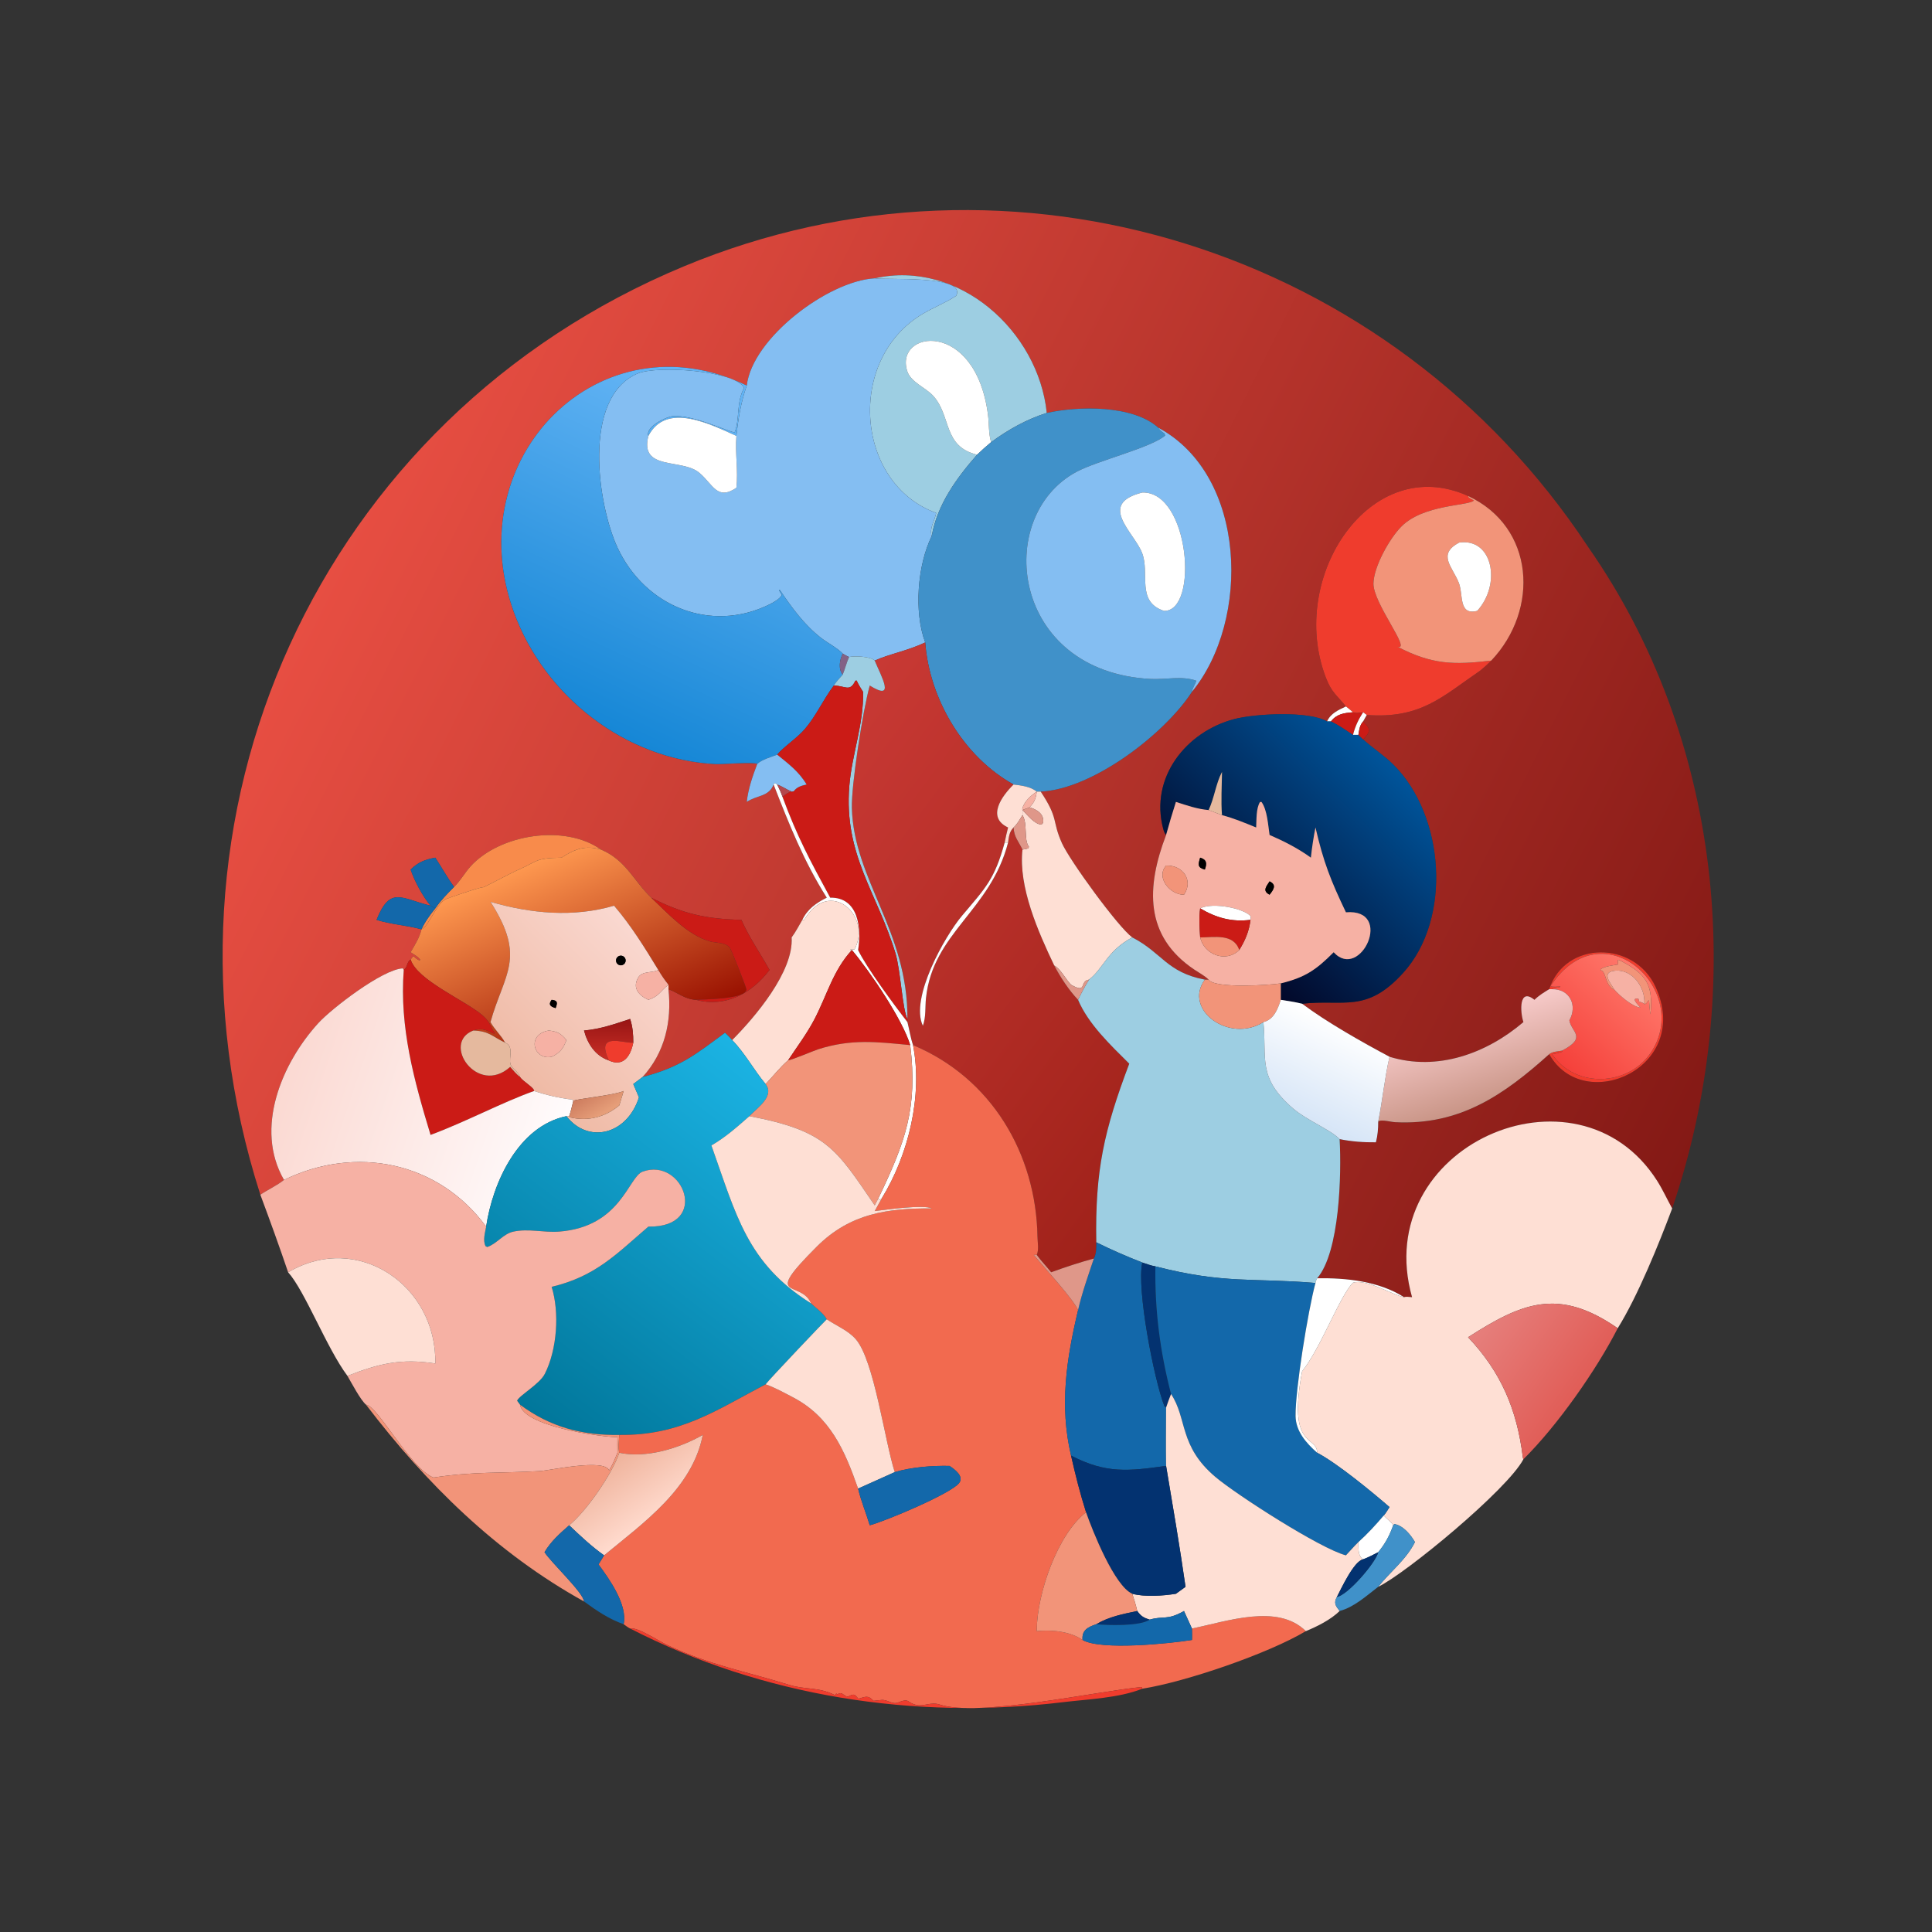 <?xml version="1.0" encoding="utf-8" ?>
<svg xmlns="http://www.w3.org/2000/svg" xmlns:xlink="http://www.w3.org/1999/xlink" width="1024" height="1024">
	<rect width="100%" height="100%" fill="#333333" stroke="none"/>
	<defs>
		<linearGradient id="gradient_0" gradientUnits="userSpaceOnUse" x1="444.936" y1="315.888" x2="92.462" y2="139.125">
			<stop offset="0" stop-color="#841915"/>
			<stop offset="1" stop-color="#E74E42"/>
		</linearGradient>
	</defs>
	<path fill="url(#gradient_0)" transform="scale(2 2)" d="M231.808 73.757C219.475 74.441 199.36 89.596 197.901 102.173C159.06 83.365 121.216 121.254 136.211 162.305C144.341 184.563 165.837 201.299 189.62 202.491C191.56 202.588 199.562 201.855 200.672 202.451C199.441 205.717 198.28 209.027 197.901 212.512C200.577 210.701 203.756 211.189 205.014 207.905C209.108 218.417 213.032 228.312 219.102 237.893C216.336 239.267 214.013 240.891 212.628 243.767C211.712 245.316 210.866 246.986 209.789 248.426C210.364 257.51 200.039 269.589 194.032 275.631C193.415 274.976 192.811 274.283 192.126 273.699C184.337 279.433 180.384 282.778 170.283 285.427C176.177 278.999 178.076 270.699 177.146 262.147C179.809 263.133 181.36 264.757 184.461 264.963C192.272 267.054 199.225 263.264 203.934 257.047C201.49 252.641 198.505 248.385 196.478 243.767C187.112 243.548 180.872 242.156 172.586 237.893C167.953 233.499 165.912 227.956 159.251 225.141C149.701 218.331 132.389 221.052 124.656 229.648C123.134 231.34 121.97 233.489 120.339 235.048C118.514 232.561 117.05 229.863 115.359 227.291C112.625 227.811 110.853 228.446 108.82 230.446C109.834 233.464 112.057 237.605 114.101 240.019C106.303 238.129 103.427 234.706 99.794 243.767C103.616 245.003 107.78 245.193 111.69 246.282C111.228 248.427 109.905 250.472 108.82 252.353C109.567 252.882 110.95 253.601 111.386 254.377L111.119 254.528C109.178 253.512 109.956 252.842 108.82 254.281C107.755 254.929 108.039 256.352 106.999 257.047L106.758 256.625C101.367 256.86 87.858 267.3 84.38 271.11C74.667 281.747 67.373 299.046 75.264 312.689C73.334 314.219 71.039 315.247 68.994 316.608C36.754 215.855 84.669 110.709 181.321 70.552C268.442 34.356 368.808 66.108 420.803 144.856C456.391 195.774 462.909 262.081 443.144 320.25C441.781 317.793 440.636 315.239 439.12 312.865C417.903 279.624 362.935 303.805 374.21 343.764C373.593 343.728 372.651 343.56 372.085 343.764C365.466 339.541 356.769 338.622 349.065 338.756C355.068 331.752 355.524 311.092 355.018 301.883C358.184 302.523 361.403 302.763 364.628 302.721C365.089 300.966 365.254 299.088 365.236 297.277L365.417 297.095C366.347 296.683 368.566 297.329 369.706 297.389C386.89 298.292 398.584 290.12 410.547 279.373C419.796 295.722 448.611 282.826 438.716 261.466C433.073 249.286 414.809 249.191 410.547 262.147C409.141 263.004 407.825 263.8 406.646 264.963C402.486 261.579 402.826 268.204 403.719 270.866C393.98 279.177 380.934 283.957 368.242 280.056C360.984 276.186 351.682 270.947 345.077 266C356.111 264.753 362.078 268.624 371.858 257.824C384.898 243.423 382.809 216.049 369.242 202.615C366.795 200.192 363.946 198.379 361.406 196.101L361.24 195.95C363.497 193.756 363.038 192.94 361.24 191.183L362.197 189.481C376.518 190.511 382.133 184.664 392.327 177.676C393.332 176.841 394.277 175.999 395.197 175.069C407.994 161.561 406.75 139.69 389.049 131.437C363.203 119.718 341.163 152.881 351.345 179.514C352.899 183.577 354.245 184.166 356.686 187.219C354.673 188.175 352.656 189.029 351.684 191.183C346.8 188.344 332.589 189.132 327.121 190.56C314.343 193.897 304.655 206.063 308.264 219.63C308.436 220.277 308.594 220.755 309.028 221.272C303.753 235.075 303.253 248.071 316.509 256.959C317.731 257.779 319.269 258.586 320.305 259.616L319.298 259.616C309.124 257.657 308.029 252.514 300.065 248.426C296.202 245.565 283.457 227.99 281.426 223.451C278.7 217.36 280.676 217.129 275.793 209.78C289.546 209.172 308.672 194.494 315.88 183.336C331.399 164.424 330.552 126.015 306.95 113.337C300.186 107.25 285.703 107.595 277.403 109.429C275.189 87.772 254.124 68.724 231.808 73.757Z"/>
	<path fill="#9DCEE2" transform="scale(2 2)" d="M231.808 73.757C254.124 68.724 275.189 87.772 277.403 109.429C272.042 111.125 267.167 113.86 262.646 117.187C261.944 114.783 262.144 112.333 261.823 109.881C258.492 84.409 236.965 87.552 240.427 98.353C241.366 101.283 245.293 102.695 247.289 104.879C252.202 110.252 249.781 118.254 258.931 120.504C253.481 126.725 248.379 133.727 246.919 142.045C246.21 140.03 247.763 137.884 248.097 135.923C226.719 128.184 224.136 95.251 244.541 83.169C247.431 81.458 250.571 80.253 253.388 78.403C256.35 72.746 234.278 74.287 231.808 73.757Z"/>
	<path fill="#84BEF2" transform="scale(2 2)" d="M197.901 102.173C199.36 89.596 219.475 74.441 231.808 73.757C234.278 74.287 256.35 72.746 253.388 78.403C250.571 80.253 247.431 81.458 244.541 83.169C224.136 95.251 226.719 128.184 248.097 135.923C247.763 137.884 246.21 140.03 246.919 142.045C243.121 149.784 242.159 162.142 245.19 170.257C240.345 172.538 235.642 173.31 231.808 175.069C230.812 173.937 226.398 173.801 225.019 174.107C224.41 173.876 223.892 173.548 223.334 173.217C222.028 171.793 219.13 170.269 217.487 168.972C213.004 165.433 209.809 160.974 206.619 156.289L206.48 156.509L207.197 157.63C206.783 158.672 204.89 159.699 203.902 160.185C188.245 167.884 170.943 160.655 163.701 145.234C158.354 133.848 154.211 105.443 168.873 99.025C174.11 96.733 195.151 98.249 197.199 102.821C195.079 106.552 196.099 110.997 194.702 114.564C193.647 114.732 183.6 109.764 178.247 110.294C176.443 110.472 170.97 113.144 171.834 115.525C169.443 124.844 180.714 121.393 185.33 125.29C189.016 128.403 190.04 132.74 195.154 129.263C195.66 124.713 194.78 120.086 195.154 115.525C195.651 110.9 196.36 106.579 197.901 102.173Z"/>
	<path fill="white" transform="scale(2 2)" d="M258.931 120.504C249.781 118.254 252.202 110.252 247.289 104.879C245.293 102.695 241.366 101.283 240.427 98.353C236.965 87.552 258.492 84.409 261.823 109.881C262.144 112.333 261.944 114.783 262.646 117.187C261.365 118.257 260.129 119.342 258.931 120.504Z"/>
	<defs>
		<linearGradient id="gradient_1" gradientUnits="userSpaceOnUse" x1="159.857" y1="192.535" x2="198.095" y2="112.092">
			<stop offset="0" stop-color="#1687D6"/>
			<stop offset="1" stop-color="#62B3F4"/>
		</linearGradient>
	</defs>
	<path fill="url(#gradient_1)" transform="scale(2 2)" d="M200.672 202.451C199.562 201.855 191.56 202.588 189.62 202.491C165.837 201.299 144.341 184.563 136.211 162.305C121.216 121.254 159.06 83.365 197.901 102.173C196.36 106.579 195.651 110.9 195.154 115.525C188.33 112.478 176.572 106.384 171.834 115.525C170.97 113.144 176.443 110.472 178.247 110.294C183.6 109.764 193.647 114.732 194.702 114.564C196.099 110.997 195.079 106.552 197.199 102.821C195.151 98.249 174.11 96.733 168.873 99.025C154.211 105.443 158.354 133.848 163.701 145.234C170.943 160.655 188.245 167.884 203.902 160.185C204.89 159.699 206.783 158.672 207.197 157.63L206.48 156.509L206.619 156.289C209.809 160.974 213.004 165.433 217.487 168.972C219.13 170.269 222.028 171.793 223.334 173.217C222.527 174.797 222.088 177.283 223.334 178.778C222.543 179.702 221.591 180.637 220.972 181.68L220.837 181.857C218.109 185.513 216.274 189.737 213.267 193.232C211.183 195.655 207.525 198.038 205.963 199.989C204.341 200.634 201.928 201.261 200.672 202.451Z"/>
	<path fill="#4091C9" transform="scale(2 2)" d="M277.403 109.429C285.703 107.595 300.186 107.25 306.95 113.337C307.411 114.025 307.882 114.425 308.603 114.856L308.783 115.41C305.116 118.64 290.762 122.086 285.24 125.06C263.226 136.914 267.887 178.017 304.941 179.935C308.95 180.143 313.186 179.026 317.059 180.408C316.7 181.427 316.047 182.27 315.88 183.336C308.672 194.494 289.546 209.172 275.793 209.78L274.751 209.78C273.091 208.44 270.659 208.153 268.603 207.905C255.34 200.527 246.316 185.288 245.19 170.257C242.159 162.142 243.121 149.784 246.919 142.045C248.379 133.727 253.481 126.725 258.931 120.504C260.129 119.342 261.365 118.257 262.646 117.187C267.167 113.86 272.042 111.125 277.403 109.429Z"/>
	<path fill="white" transform="scale(2 2)" d="M171.834 115.525C176.572 106.384 188.33 112.478 195.154 115.525C194.78 120.086 195.66 124.713 195.154 129.263C190.04 132.74 189.016 128.403 185.33 125.29C180.714 121.393 169.443 124.844 171.834 115.525Z"/>
	<path fill="#84BEF2" transform="scale(2 2)" d="M306.95 113.337C330.552 126.015 331.399 164.424 315.88 183.336C316.047 182.27 316.7 181.427 317.059 180.408C313.186 179.026 308.95 180.143 304.941 179.935C267.887 178.017 263.226 136.914 285.24 125.06C290.762 122.086 305.116 118.64 308.783 115.41L308.603 114.856C307.882 114.425 307.411 114.025 306.95 113.337ZM302.715 130.523C290.722 133.538 300.476 141.011 302.636 146.455C304.821 151.963 300.981 159.409 308.473 161.891C317.76 162.079 315.243 130.154 302.715 130.523Z"/>
	<path fill="#EF3C2D" transform="scale(2 2)" d="M389.049 131.437L389.232 131.877L390.593 132.644C389.046 134.107 377.222 133.65 371.375 139.54C368.212 142.727 364.056 150.191 363.976 154.623C363.88 159.879 374.133 172.479 370.376 171.409C379.52 176.14 385.224 176.241 395.197 175.069C394.277 175.999 393.332 176.841 392.327 177.676C382.133 184.664 376.518 190.511 362.197 189.481L361.24 188.759C360.38 188.904 359.378 189.113 358.559 188.759C357.968 188.215 357.311 187.724 356.686 187.219C354.245 184.166 352.899 183.577 351.345 179.514C341.163 152.881 363.203 119.718 389.049 131.437Z"/>
	<path fill="white" transform="scale(2 2)" d="M308.473 161.891C300.981 159.409 304.821 151.963 302.636 146.455C300.476 141.011 290.722 133.538 302.715 130.523C315.243 130.154 317.76 162.079 308.473 161.891Z"/>
	<path fill="#F29479" transform="scale(2 2)" d="M395.197 175.069C385.224 176.241 379.52 176.14 370.376 171.409C374.133 172.479 363.88 159.879 363.976 154.623C364.056 150.191 368.212 142.727 371.375 139.54C377.222 133.65 389.046 134.107 390.593 132.644L389.232 131.877L389.049 131.437C406.75 139.69 407.994 161.561 395.197 175.069ZM386.675 143.795C380.86 146.917 384.852 150.098 386.587 154.398C387.859 157.549 386.433 163.146 391.464 161.891C397.905 154.873 395.657 142.469 386.675 143.795Z"/>
	<path fill="white" transform="scale(2 2)" d="M391.464 161.891C386.433 163.146 387.859 157.549 386.587 154.398C384.852 150.098 380.86 146.917 386.675 143.795C395.657 142.469 397.905 154.873 391.464 161.891Z"/>
	<defs>
		<linearGradient id="gradient_2" gradientUnits="userSpaceOnUse" x1="317.285" y1="295.071" x2="205.011" y2="212.279">
			<stop offset="0" stop-color="#A0221A"/>
			<stop offset="1" stop-color="#C83934"/>
		</linearGradient>
	</defs>
	<path fill="url(#gradient_2)" transform="scale(2 2)" d="M231.808 175.069C235.642 173.31 240.345 172.538 245.19 170.257C246.316 185.288 255.34 200.527 268.603 207.905C265.455 210.999 261.402 216.619 267.148 219.292C266.826 220.621 266.49 221.947 266.245 223.292C263.578 233.032 261.232 235.23 254.945 242.679C250.348 248.126 241.118 264.557 244.566 271.836C245.421 269.591 245.141 266.884 245.391 264.522C247.229 247.145 262.434 241.463 267.148 223.292C267.363 221.759 267.46 220.432 268.603 219.292C268.745 221.874 269.926 222.955 270.967 225.141C269.855 235.055 275.149 246.984 279.381 255.862C281.028 258.996 283.254 262.398 285.697 264.963C288.407 271.389 294.355 277.01 299.265 281.886C292.59 299.564 290.19 310.151 290.53 329.222C290.528 330.737 290.59 332.128 289.889 333.521C286.048 334.565 282.307 335.806 278.566 337.164C277.33 335.596 275.926 334.203 274.751 332.573C275.363 331.201 274.969 329.222 274.944 327.747C274.578 305.753 262.768 285.685 241.965 276.961C241.296 275.008 240.994 272.875 240.479 270.866L240.479 270.03C240.619 246.725 226.281 233.23 225.751 214.115C225.586 208.154 228.637 188.338 230.492 181.68C237.428 185.98 233.602 179.383 231.808 175.069Z"/>
	<path fill="#836286" transform="scale(2 2)" d="M223.334 178.778C222.088 177.283 222.527 174.797 223.334 173.217C223.892 173.548 224.41 173.876 225.019 174.107C224.325 175.645 223.961 177.24 223.334 178.778Z"/>
	<path fill="#9DCEE2" transform="scale(2 2)" d="M225.019 174.107C226.398 173.801 230.812 173.937 231.808 175.069C233.602 179.383 237.428 185.98 230.492 181.68C228.637 188.338 225.586 208.154 225.751 214.115C226.281 233.23 240.619 246.725 240.479 270.03C239.163 267.698 238.669 257.176 237.326 252.706C232.464 236.527 223.593 226.665 225.075 208.286C225.747 199.961 228.963 191.68 228.716 183.336C228.087 182.365 227.493 181.411 227.022 180.352L226.672 180.401C225.214 183.519 224.006 181.696 220.972 181.68C221.591 180.637 222.543 179.702 223.334 178.778C223.961 177.24 224.325 175.645 225.019 174.107Z"/>
	<path fill="#CB1B16" transform="scale(2 2)" d="M205.963 199.989C207.525 198.038 211.183 195.655 213.267 193.232C216.274 189.737 218.109 185.513 220.837 181.857L220.972 181.68C224.006 181.696 225.214 183.519 226.672 180.401L227.022 180.352C227.493 181.411 228.087 182.365 228.716 183.336C228.963 191.68 225.747 199.961 225.075 208.286C223.593 226.665 232.464 236.527 237.326 252.706C238.669 257.176 239.163 267.698 240.479 270.03L240.479 270.866C236.915 266.283 229.542 256.287 227.405 251.764C228.342 245.866 227.462 237.744 220.015 237.893C214.719 228.14 211.339 221.92 207.355 211.149C208.088 210.547 208.838 209.943 209.789 209.78L210.337 209.699C211.206 208.523 212.393 208.208 213.758 207.905C211.752 204.512 208.975 202.427 205.963 199.989Z"/>
	<path fill="white" transform="scale(2 2)" d="M351.684 191.183C352.656 189.029 354.673 188.175 356.686 187.219C357.311 187.724 357.968 188.215 358.559 188.759C356.118 188.952 354.298 189.195 352.683 191.183L351.684 191.183Z"/>
	<path fill="#CB1B16" transform="scale(2 2)" d="M352.683 191.183C354.298 189.195 356.118 188.952 358.559 188.759C359.378 189.113 360.38 188.904 361.24 188.759C359.97 190.743 359.147 192.461 358.559 194.752C356.653 193.518 354.746 192.137 352.683 191.183Z"/>
	<path fill="white" transform="scale(2 2)" d="M358.559 194.752C359.147 192.461 359.97 190.743 361.24 188.759L362.197 189.481L361.24 191.183C360.316 192.228 360.187 193.41 359.991 194.752L358.559 194.752Z"/>
	<defs>
		<linearGradient id="gradient_3" gradientUnits="userSpaceOnUse" x1="323.228" y1="247.983" x2="367.913" y2="201.93">
			<stop offset="0" stop-color="#02092B"/>
			<stop offset="1" stop-color="#00549A"/>
		</linearGradient>
	</defs>
	<path fill="url(#gradient_3)" transform="scale(2 2)" d="M309.028 221.272C308.594 220.755 308.436 220.277 308.264 219.63C304.655 206.063 314.343 193.897 327.121 190.56C332.589 189.132 346.8 188.344 351.684 191.183L352.683 191.183C354.746 192.137 356.653 193.518 358.559 194.752L359.991 194.752L361.24 195.95L361.406 196.101C363.946 198.379 366.795 200.192 369.242 202.615C382.809 216.049 384.898 243.423 371.858 257.824C362.078 268.624 356.111 264.753 345.077 266C343.232 265.53 341.304 265.28 339.426 264.963L339.426 260.605C345.855 259.032 348.784 257.038 353.436 252.353C360.527 260.139 369.571 240.688 356.686 241.772C352.646 233.315 350.744 228.509 348.614 219.292C348.086 221.963 347.684 224.585 347.398 227.291C344.053 224.85 340.245 222.917 336.448 221.272C336.056 218.711 335.849 214.627 334.302 212.522L333.909 212.543C332.851 214.256 333.008 217.291 332.899 219.292C329.906 218.082 326.973 216.84 323.841 216.023C323.527 212.201 323.809 208.398 323.841 204.57C322.222 207.64 321.82 211.437 320.305 214.674C317.294 214.422 314.489 213.437 311.633 212.512C310.696 215.416 309.84 218.331 309.028 221.272Z"/>
	<path fill="#CB1B16" transform="scale(2 2)" d="M359.991 194.752C360.187 193.41 360.316 192.228 361.24 191.183C363.038 192.94 363.497 193.756 361.24 195.95L359.991 194.752Z"/>
	<path fill="#84BEF2" transform="scale(2 2)" d="M200.672 202.451C201.928 201.261 204.341 200.634 205.963 199.989C208.975 202.427 211.752 204.512 213.758 207.905C212.393 208.208 211.206 208.523 210.337 209.699L209.789 209.78C208.463 209.242 207.345 208.4 205.963 207.905L205.356 207.546C205.022 207.837 205.091 207.687 205.014 207.905C203.756 211.189 200.577 210.701 197.901 212.512C198.28 209.027 199.441 205.717 200.672 202.451Z"/>
	<path fill="#E5B99E" transform="scale(2 2)" d="M320.305 214.674C321.82 211.437 322.222 207.64 323.841 204.57C323.809 208.398 323.527 212.201 323.841 216.023C322.668 215.557 321.491 215.109 320.305 214.674Z"/>
	<path fill="white" transform="scale(2 2)" d="M205.014 207.905C205.091 207.687 205.022 207.837 205.356 207.546L205.963 207.905C206.47 208.973 207 210.019 207.355 211.149C211.339 221.92 214.719 228.14 220.015 237.893C227.462 237.744 228.342 245.866 227.405 251.764C229.542 256.287 236.915 266.283 240.479 270.866C240.994 272.875 241.296 275.008 241.965 276.961C244.574 290.319 240.78 306.02 233.68 317.569L233.139 317.967L232.78 317.569C239.886 302.692 243.256 293.755 241.213 276.961C239.23 270.308 230.687 257.618 225.761 251.764C225.617 251.827 225.447 251.795 225.289 251.8L225.421 251.621L226.452 251.606C231.192 242.694 219.92 232.539 213.297 243.487L213.117 243.789L212.628 243.767C214.013 240.891 216.336 239.267 219.102 237.893C213.032 228.312 209.108 218.417 205.014 207.905Z"/>
	<path fill="#FEDFD4" transform="scale(2 2)" d="M268.603 207.905C270.659 208.153 273.091 208.44 274.751 209.78L274.751 209.78C273.18 210.817 271.303 212.498 270.906 214.418L270.967 214.674L270.967 214.674L270.967 216.023C270.256 217.116 269.579 218.422 268.603 219.292C267.46 220.432 267.363 221.759 267.148 223.292L266.245 223.292C266.49 221.947 266.826 220.621 267.148 219.292C261.402 216.619 265.455 210.999 268.603 207.905Z"/>
	<path fill="#B4474D" transform="scale(2 2)" d="M205.963 207.905C207.345 208.4 208.463 209.242 209.789 209.78C208.838 209.943 208.088 210.547 207.355 211.149C207 210.019 206.47 208.973 205.963 207.905Z"/>
	<path fill="#FEDFD4" transform="scale(2 2)" d="M274.751 209.78L274.751 209.78L275.793 209.78C280.676 217.129 278.7 217.36 281.426 223.451C283.457 227.99 296.202 245.565 300.065 248.426C293.355 252.004 292.453 256.65 288.603 259.616C285.934 259.989 288.262 263.488 283.834 260.968C282.437 259.552 281.076 256.764 279.381 255.862C275.149 246.984 269.855 235.055 270.967 225.141C271.546 225.086 272.021 224.989 272.573 224.805L272.661 224.363C271.251 222.55 272.41 218.305 270.967 216.023L270.967 214.674C272.274 215.941 274.148 218.468 276.008 218.513L276.42 218.086C276.829 215.765 274.806 214.516 272.841 213.954C274.17 212.551 274.496 211.69 274.751 209.78Z"/>
	<path fill="#F6B1A4" transform="scale(2 2)" d="M270.967 214.674L270.906 214.418C271.303 212.498 273.18 210.817 274.751 209.78C274.496 211.69 274.17 212.551 272.841 213.954C272.229 214.25 271.558 214.381 270.967 214.674Z"/>
	<path fill="#F6B1A4" transform="scale(2 2)" d="M311.633 212.512C314.489 213.437 317.294 214.422 320.305 214.674C321.491 215.109 322.668 215.557 323.841 216.023C326.973 216.84 329.906 218.082 332.899 219.292C333.008 217.291 332.851 214.256 333.909 212.543L334.302 212.522C335.849 214.627 336.056 218.711 336.448 221.272C340.245 222.917 344.053 224.85 347.398 227.291C347.684 224.585 348.086 221.963 348.614 219.292C350.744 228.509 352.646 233.315 356.686 241.772C369.571 240.688 360.527 260.139 353.436 252.353C348.784 257.038 345.855 259.032 339.426 260.605C336.555 261.075 321.825 262.035 320.305 259.616C319.269 258.586 317.731 257.779 316.509 256.959C303.253 248.071 303.753 235.075 309.028 221.272C309.84 218.331 310.696 215.416 311.633 212.512ZM318.053 240.728C317.722 243.159 317.895 245.977 318.053 248.426C319.115 252.97 324.84 255.26 328.411 251.764C329.992 249.246 331.041 246.736 331.395 243.767L331.436 242.819C329.773 240.789 321.56 239.005 318.053 240.728ZM318.053 227.291C317.515 229.097 317.296 229.916 319.298 230.446C319.872 228.874 319.851 227.808 318.053 227.291ZM309.028 229.391C306.196 232.571 310.18 237.19 313.77 237.106C316.359 233.286 313.456 229.218 309.028 229.391ZM336.448 233.57C335.492 235.052 334.526 236.093 336.448 237.106C337.478 235.807 338.431 234.501 336.448 233.57Z"/>
	<path fill="#DF9789" transform="scale(2 2)" d="M270.967 214.674C271.558 214.381 272.229 214.25 272.841 213.954C274.806 214.516 276.829 215.765 276.42 218.086L276.008 218.513C274.148 218.468 272.274 215.941 270.967 214.674L270.967 214.674Z"/>
	<path fill="#DF9789" transform="scale(2 2)" d="M270.967 216.023C272.41 218.305 271.251 222.55 272.661 224.363L272.573 224.805C272.021 224.989 271.546 225.086 270.967 225.141C269.926 222.955 268.745 221.874 268.603 219.292C269.579 218.422 270.256 217.116 270.967 216.023Z"/>
	<path fill="#F88B4B" transform="scale(2 2)" d="M159.251 225.141C155.159 223.967 152.428 224.937 148.784 227.291C141.675 227.382 142.419 228.322 137.524 230.422C135.61 231.243 128.269 235.164 128.056 235.137C127.272 235.04 118.38 238.144 118.099 238.3C115.433 239.771 113.677 245.479 111.69 246.282C112.656 244.228 113.932 242.481 115.359 240.728C116.811 238.596 118.521 236.857 120.339 235.048C121.97 233.489 123.134 231.34 124.656 229.648C132.389 221.052 149.701 218.331 159.251 225.141Z"/>
	<path fill="white" transform="scale(2 2)" d="M266.245 223.292L267.148 223.292C262.434 241.463 247.229 247.145 245.391 264.522C245.141 266.884 245.421 269.591 244.566 271.836C241.118 264.557 250.348 248.126 254.945 242.679C261.232 235.23 263.578 233.032 266.245 223.292Z"/>
	<defs>
		<linearGradient id="gradient_4" gradientUnits="userSpaceOnUse" x1="162.125" y1="278.006" x2="140.566" y2="228.288">
			<stop offset="0" stop-color="#9A1201"/>
			<stop offset="1" stop-color="#FF9950"/>
		</linearGradient>
	</defs>
	<path fill="url(#gradient_4)" transform="scale(2 2)" d="M148.784 227.291C152.428 224.937 155.159 223.967 159.251 225.141C165.912 227.956 167.953 233.499 172.586 237.893C176.917 241.975 182.187 247.808 188.128 249.475C189.874 249.965 191.965 249.641 193.352 251.076C193.738 251.475 197.784 261.608 197.791 262.168C197.822 264.88 186.228 264.792 184.461 264.963C181.36 264.757 179.809 263.133 177.146 262.147C177.204 261.786 177.149 261.339 177.146 260.968C176.129 259.709 175.277 258.44 174.453 257.047C170.916 251.232 167.187 245.185 162.737 240.019C151.913 243.181 140.722 242.112 129.979 238.997C139.552 253.898 133.629 257.889 129.979 270.866C131.079 272.837 132.81 274.392 133.866 276.313C130.367 274.665 129.736 273.265 125.421 273.1C127.806 272.275 128.916 273.062 130.951 273.924L131.124 273.698C129.94 272.467 130.308 271.159 127.837 269.047C123.176 265.065 110.487 259.752 108.82 254.281C109.956 252.842 109.178 253.512 111.119 254.528L111.386 254.377C110.95 253.601 109.567 252.882 108.82 252.353C109.905 250.472 111.228 248.427 111.69 246.282L111.69 246.282C113.677 245.479 115.433 239.771 118.099 238.3C118.38 238.144 127.272 235.04 128.056 235.137C128.269 235.164 135.61 231.243 137.524 230.422C142.419 228.322 141.675 227.382 148.784 227.291Z"/>
	<path fill="#1368AA" transform="scale(2 2)" d="M115.359 227.291C117.05 229.863 118.514 232.561 120.339 235.048C118.521 236.857 116.811 238.596 115.359 240.728L114.101 240.019C112.057 237.605 109.834 233.464 108.82 230.446C110.853 228.446 112.625 227.811 115.359 227.291Z"/>
	<path transform="scale(2 2)" d="M319.298 230.446C317.296 229.916 317.515 229.097 318.053 227.291C319.851 227.808 319.872 228.874 319.298 230.446Z"/>
	<path fill="#F29479" transform="scale(2 2)" d="M313.77 237.106C310.18 237.19 306.196 232.571 309.028 229.391C313.456 229.218 316.359 233.286 313.77 237.106Z"/>
	<path transform="scale(2 2)" d="M336.448 237.106C334.526 236.093 335.492 235.052 336.448 233.57C338.431 234.501 337.478 235.807 336.448 237.106Z"/>
	<path fill="#1368AA" transform="scale(2 2)" d="M99.794 243.767C103.427 234.706 106.303 238.129 114.101 240.019L115.359 240.728C113.932 242.481 112.656 244.228 111.69 246.282L111.69 246.282C107.78 245.193 103.616 245.003 99.794 243.767Z"/>
	<path fill="#CB1B16" transform="scale(2 2)" d="M172.586 237.893C180.872 242.156 187.112 243.548 196.478 243.767C198.505 248.385 201.49 252.641 203.934 257.047C199.225 263.264 192.272 267.054 184.461 264.963C186.228 264.792 197.822 264.88 197.791 262.168C197.784 261.608 193.738 251.475 193.352 251.076C191.965 249.641 189.874 249.965 188.128 249.475C182.187 247.808 176.917 241.975 172.586 237.893Z"/>
	<path fill="#FEDFD4" transform="scale(2 2)" d="M209.789 248.426C210.866 246.986 211.712 245.316 212.628 243.767L213.117 243.789L213.297 243.487C219.92 232.539 231.192 242.694 226.452 251.606L225.421 251.621L225.289 251.8C225.447 251.795 225.617 251.827 225.761 251.764C220.736 257.228 219.184 263.719 215.806 270.169C213.816 273.967 211.225 277.409 208.858 280.973C206.644 282.915 204.917 285.164 202.896 287.281C199.732 283.522 197.521 279.208 194.032 275.631C200.039 269.589 210.364 257.51 209.789 248.426Z"/>
	<defs>
		<linearGradient id="gradient_5" gradientUnits="userSpaceOnUse" x1="134.506" y1="281.701" x2="169.403" y2="247.554">
			<stop offset="0" stop-color="#EFBAA5"/>
			<stop offset="1" stop-color="#FAD8D0"/>
		</linearGradient>
	</defs>
	<path fill="url(#gradient_5)" transform="scale(2 2)" d="M162.737 240.019C167.187 245.185 170.916 251.232 174.453 257.047C172.801 257.934 170.193 257.227 169.121 259.075C167.474 261.914 169.415 263.87 171.834 264.963C174.738 263.977 174.993 262.64 177.146 260.968C177.149 261.339 177.204 261.786 177.146 262.147C178.076 270.699 176.177 278.999 170.283 285.427L167.825 287.281L169.329 290.81C166.195 300.696 155.923 303.241 150.103 295.794L150.836 295.794L151.099 296.114C155.828 297.241 160.366 296.062 164.127 292.925L165.273 289.129C162.567 290.314 152.756 291.184 151.938 291.744L151.597 291.398C148.188 290.999 144.789 290.194 141.529 289.129C141.621 288.255 138.395 286.471 137.826 285.427C137.385 283.947 135.626 283.221 135.271 281.973C134.784 280.262 136.285 277.3 133.866 276.313C132.81 274.392 131.079 272.837 129.979 270.866C133.629 257.889 139.552 253.898 129.979 238.997C140.722 242.112 151.913 243.181 162.737 240.019ZM167.825 276.313C167.84 274.174 167.674 272.076 166.994 270.03C162.831 271.394 159.185 272.705 154.769 273.1C155.675 276.56 157.732 279.75 161.217 280.973C165.197 282.907 167.122 279.841 167.825 276.313ZM163.811 253.479C163.424 253.74 163.211 254.192 163.254 254.657C163.298 255.122 163.591 255.526 164.02 255.712C164.448 255.897 164.944 255.834 165.313 255.547C165.857 255.124 165.968 254.345 165.562 253.787C165.157 253.228 164.382 253.092 163.811 253.479ZM146.191 264.963C145.223 266.271 145.893 266.759 147.247 267.16C147.766 265.75 147.841 265.137 146.191 264.963ZM145.432 273.1C139.4 274.119 141.398 281.082 146.191 280.056C148.363 279.078 149.317 277.814 150.103 275.631C148.713 273.867 147.609 273.331 145.432 273.1Z"/>
	<path fill="white" transform="scale(2 2)" d="M318.053 240.728C321.56 239.005 329.773 240.789 331.436 242.819L331.395 243.767C326.443 244.402 322.339 243.245 318.053 240.728Z"/>
	<path fill="#CB1B16" transform="scale(2 2)" d="M318.053 248.426C317.895 245.977 317.722 243.159 318.053 240.728C322.339 243.245 326.443 244.402 331.395 243.767C331.041 246.736 329.992 249.246 328.411 251.764C326.935 247.339 321.819 248.403 318.053 248.426Z"/>
	<path fill="#9DCEE2" transform="scale(2 2)" d="M288.603 259.616C292.453 256.65 293.355 252.004 300.065 248.426C308.029 252.514 309.124 257.657 319.298 259.616C313.469 267.586 325.784 276.556 334.819 270.866C335.78 280.517 333.089 285.523 342.741 293.82C346.238 296.826 352.654 299.432 355.018 301.883C355.524 311.092 355.068 331.752 349.065 338.756C348.832 339.211 348.673 339.484 348.614 340C332.058 338.599 324.57 340.32 306.191 335.6C305.019 335.41 303.846 334.945 302.715 334.584C298.563 332.96 294.524 331.205 290.53 329.222C290.19 310.151 292.59 299.564 299.265 281.886C294.355 277.01 288.407 271.389 285.697 264.963C286.583 263.11 287.501 261.349 288.603 259.616Z"/>
	<path fill="#F29479" transform="scale(2 2)" d="M318.053 248.426C321.819 248.403 326.935 247.339 328.411 251.764C324.84 255.26 319.115 252.97 318.053 248.426Z"/>
	<path fill="#CB1B16" transform="scale(2 2)" d="M208.858 280.973C211.225 277.409 213.816 273.967 215.806 270.169C219.184 263.719 220.736 257.228 225.761 251.764C230.687 257.618 239.23 270.308 241.213 276.961L241.009 276.943C232.328 276.104 225.588 275.272 216.805 278.075C215.662 278.44 209.28 281.149 208.858 280.973Z"/>
	<path fill="#EF3C2D" transform="scale(2 2)" d="M410.547 262.147C414.809 249.191 433.073 249.286 438.716 261.466C448.611 282.826 419.796 295.722 410.547 279.373C411.404 278.664 412.843 278.639 413.94 278.435L414.002 278.697C413.133 279.066 412.239 279.203 411.314 279.373C417.478 288.52 431.452 287.894 437.476 278.973C448.565 262.552 424.73 240.337 410.919 261.321C411.393 261.654 412.92 261.438 413.552 261.428L413.228 261.7C412.547 261.766 411.907 261.768 411.314 262.147L410.547 262.147Z"/>
	<defs>
		<linearGradient id="gradient_6" gradientUnits="userSpaceOnUse" x1="412.81" y1="281.595" x2="435.606" y2="257.562">
			<stop offset="0" stop-color="#F5403A"/>
			<stop offset="1" stop-color="#FF786B"/>
		</linearGradient>
	</defs>
	<path fill="url(#gradient_6)" transform="scale(2 2)" d="M411.314 262.147C411.907 261.768 412.547 261.766 413.228 261.7L413.552 261.428C412.92 261.438 411.393 261.654 410.919 261.321C424.73 240.337 448.565 262.552 437.476 278.973C431.452 287.894 417.478 288.52 411.314 279.373C412.239 279.203 413.133 279.066 414.002 278.697L413.94 278.435C420.79 274.898 416.335 273.453 415.902 270.405C418.158 266.325 415.902 262.058 411.314 262.147ZM435.759 266L435.796 266.153C436.399 265.938 436.465 265.663 436.818 265.16L437.017 265.154C437.121 266.366 437.171 267.614 437.391 268.811C438.139 260.962 436.374 258.165 429.372 254.563L428.984 254.361L428.732 254.509L428.815 255.608C427.373 255.859 425.426 256.03 424.19 256.837L424.178 257.1C425.734 257.503 425.095 260.209 427.28 262.059L427.728 262.147C428.984 263.681 432.701 266.874 434.729 267.013C434.177 266.406 431.958 264.25 434.212 264.694L434.396 265.412C434.936 265.588 435.273 265.694 435.759 266Z"/>
	<path transform="scale(2 2)" d="M165.313 255.547C164.944 255.834 164.448 255.897 164.02 255.712C163.591 255.526 163.298 255.122 163.254 254.657C163.211 254.192 163.424 253.74 163.811 253.479C164.382 253.092 165.157 253.228 165.562 253.787C165.968 254.345 165.857 255.124 165.313 255.547Z"/>
	<path fill="#CB1B16" transform="scale(2 2)" d="M106.999 257.047C108.039 256.352 107.755 254.929 108.82 254.281C110.487 259.752 123.176 265.065 127.837 269.047C130.308 271.159 129.94 272.467 131.124 273.698L130.951 273.924C128.916 273.062 127.806 272.275 125.421 273.1C116.861 276.424 126.536 290.522 135.203 282.737C136.036 283.677 136.831 284.654 137.826 285.427C138.395 286.471 141.621 288.255 141.529 289.129C133.04 292.146 123.611 297.234 114.101 300.766C109.748 286.366 105.824 272.265 106.999 257.047Z"/>
	<path fill="#F29479" transform="scale(2 2)" d="M427.728 262.147L427.28 262.059C425.095 260.209 425.734 257.503 424.178 257.1L424.19 256.837C425.426 256.03 427.373 255.859 428.815 255.608L428.732 254.509L428.984 254.361L429.372 254.563C436.374 258.165 438.139 260.962 437.391 268.811C437.171 267.614 437.121 266.366 437.017 265.154L436.818 265.16C436.465 265.663 436.399 265.938 435.796 266.153L435.759 266C436.096 261.649 432.531 256.652 427.788 257.27C424.248 257.732 426.925 260.637 427.728 262.147Z"/>
	<path fill="#DF9789" transform="scale(2 2)" d="M279.381 255.862C281.076 256.764 282.437 259.552 283.834 260.968C288.262 263.488 285.934 259.989 288.603 259.616C287.501 261.349 286.583 263.11 285.697 264.963C283.254 262.398 281.028 258.996 279.381 255.862Z"/>
	<defs>
		<linearGradient id="gradient_7" gradientUnits="userSpaceOnUse" x1="77.235" y1="279.639" x2="147.646" y2="303.443">
			<stop offset="0" stop-color="#FBD9D2"/>
			<stop offset="1" stop-color="#FFFBFC"/>
		</linearGradient>
	</defs>
	<path fill="url(#gradient_7)" transform="scale(2 2)" d="M75.264 312.689C67.373 299.046 74.667 281.747 84.38 271.11C87.858 267.3 101.367 256.86 106.758 256.625L106.999 257.047C105.824 272.265 109.748 286.366 114.101 300.766C123.611 297.234 133.04 292.146 141.529 289.129C144.789 290.194 148.188 290.999 151.597 291.398L151.938 291.744C151.588 293.087 151.295 294.485 150.836 295.794L150.103 295.794C137.317 298.451 130.554 313.453 128.837 325.066C116.208 307.856 94.304 303.405 75.264 312.689Z"/>
	<path fill="#F6B1A4" transform="scale(2 2)" d="M174.453 257.047C175.277 258.44 176.129 259.709 177.146 260.968C174.993 262.64 174.738 263.977 171.834 264.963C169.415 263.87 167.474 261.914 169.121 259.075C170.193 257.227 172.801 257.934 174.453 257.047Z"/>
	<path fill="#F6B1A4" transform="scale(2 2)" d="M427.728 262.147C426.925 260.637 424.248 257.732 427.788 257.27C432.531 256.652 436.096 261.649 435.759 266C435.273 265.694 434.936 265.588 434.396 265.412L434.212 264.694C431.958 264.25 434.177 266.406 434.729 267.013C432.701 266.874 428.984 263.681 427.728 262.147Z"/>
	<path fill="#F29479" transform="scale(2 2)" d="M320.305 259.616C321.825 262.035 336.555 261.075 339.426 260.605L339.426 264.963C338.623 267.414 337.597 270.187 334.819 270.866C325.784 276.556 313.469 267.586 319.298 259.616L320.305 259.616Z"/>
	<defs>
		<linearGradient id="gradient_8" gradientUnits="userSpaceOnUse" x1="394.283" y1="292.025" x2="387.166" y2="269.818">
			<stop offset="0" stop-color="#CA9688"/>
			<stop offset="1" stop-color="#F7CAC9"/>
		</linearGradient>
	</defs>
	<path fill="url(#gradient_8)" transform="scale(2 2)" d="M410.547 262.147L411.314 262.147C415.902 262.058 418.158 266.325 415.902 270.405C416.335 273.453 420.79 274.898 413.94 278.435C412.843 278.639 411.404 278.664 410.547 279.373C398.584 290.12 386.89 298.292 369.706 297.389C368.566 297.329 366.347 296.683 365.417 297.095L365.236 297.277C366.385 291.574 366.926 285.746 368.242 280.056C380.934 283.957 393.98 279.177 403.719 270.866C402.826 268.204 402.486 261.579 406.646 264.963C407.825 263.8 409.141 263.004 410.547 262.147Z"/>
	<path transform="scale(2 2)" d="M147.247 267.16C145.893 266.759 145.223 266.271 146.191 264.963C147.841 265.137 147.766 265.75 147.247 267.16Z"/>
	<defs>
		<linearGradient id="gradient_9" gradientUnits="userSpaceOnUse" x1="345.184" y1="296.663" x2="356.682" y2="272.06">
			<stop offset="0" stop-color="#D6E5F7"/>
			<stop offset="1" stop-color="white"/>
		</linearGradient>
	</defs>
	<path fill="url(#gradient_9)" transform="scale(2 2)" d="M334.819 270.866C337.597 270.187 338.623 267.414 339.426 264.963C341.304 265.28 343.232 265.53 345.077 266C351.682 270.947 360.984 276.186 368.242 280.056C366.926 285.746 366.385 291.574 365.236 297.277C365.254 299.088 365.089 300.966 364.628 302.721C361.403 302.763 358.184 302.523 355.018 301.883C352.654 299.432 346.238 296.826 342.741 293.82C333.089 285.523 335.78 280.517 334.819 270.866Z"/>
	<defs>
		<linearGradient id="gradient_10" gradientUnits="userSpaceOnUse" x1="161.078" y1="270.157" x2="160.891" y2="280.017">
			<stop offset="0" stop-color="#981514"/>
			<stop offset="1" stop-color="#C52D25"/>
		</linearGradient>
	</defs>
	<path fill="url(#gradient_10)" transform="scale(2 2)" d="M167.825 276.313C165.575 276.645 157.725 273.243 161.286 280.834L161.217 280.973C157.732 279.75 155.675 276.56 154.769 273.1C159.185 272.705 162.831 271.394 166.994 270.03C167.674 272.076 167.84 274.174 167.825 276.313Z"/>
	<path fill="#F6B1A4" transform="scale(2 2)" d="M146.191 280.056C141.398 281.082 139.4 274.119 145.432 273.1C147.609 273.331 148.713 273.867 150.103 275.631C149.317 277.814 148.363 279.078 146.191 280.056Z"/>
	<path fill="#E5B99E" transform="scale(2 2)" d="M135.203 282.737C126.536 290.522 116.861 276.424 125.421 273.1C129.736 273.265 130.367 274.665 133.866 276.313C136.285 277.3 134.784 280.262 135.271 281.973C135.626 283.221 137.385 283.947 137.826 285.427C136.831 284.654 136.036 283.677 135.203 282.737Z"/>
	<defs>
		<linearGradient id="gradient_11" gradientUnits="userSpaceOnUse" x1="141.496" y1="374.396" x2="208.253" y2="286.529">
			<stop offset="0" stop-color="#01779B"/>
			<stop offset="1" stop-color="#1BB3E3"/>
		</linearGradient>
	</defs>
	<path fill="url(#gradient_11)" transform="scale(2 2)" d="M192.126 273.699C192.811 274.283 193.415 274.976 194.032 275.631C197.521 279.208 199.732 283.522 202.896 287.281C205.357 290.536 200.716 293.542 198.596 295.794C195.37 298.621 192.267 301.402 188.53 303.553C195.154 322.14 198 334.769 214.959 345.425C216.318 346.732 218.188 347.96 219.102 349.619C218.91 349.723 203.742 365.66 202.896 366.866C189.824 373.701 180.332 380.458 164.127 380.267C154.192 380.415 145.862 378.207 137.826 372.265L137.038 371.201C137.574 369.821 143.003 366.816 144.389 364.074C147.629 357.669 148.319 347.834 146.191 341.026C157.934 338.23 163.362 332.304 171.834 325.066C188.337 325.342 181.086 306.556 170.303 310.494C166.505 311.88 164.564 325.176 148.097 326.392C144.069 326.689 140.084 325.525 136.029 326.397C133.38 326.967 131.637 329.644 129.112 330.476L128.643 330.211C127.939 328.633 128.538 326.695 128.837 325.066C130.554 313.453 137.317 298.451 150.103 295.794C155.923 303.241 166.195 300.696 169.329 290.81L167.825 287.281L170.283 285.427C180.384 282.778 184.337 279.433 192.126 273.699Z"/>
	<path fill="#EF3C2D" transform="scale(2 2)" d="M161.217 280.973L161.286 280.834C157.725 273.243 165.575 276.645 167.825 276.313C167.122 279.841 165.197 282.907 161.217 280.973Z"/>
	<path fill="#F29479" transform="scale(2 2)" d="M241.213 276.961C243.256 293.755 239.886 302.692 232.78 317.569L231.808 319.436C221.524 304.408 219.086 299.7 198.596 295.794C200.716 293.542 205.357 290.536 202.896 287.281C204.917 285.164 206.644 282.915 208.858 280.973C209.28 281.149 215.662 278.44 216.805 278.075C225.588 275.272 232.328 276.104 241.009 276.943L241.213 276.961Z"/>
	<path fill="#F26A4F" transform="scale(2 2)" d="M241.965 276.961C262.768 285.685 274.578 305.753 274.944 327.747C274.969 329.222 275.363 331.201 274.751 332.573L273.956 332.573C276.234 335.303 284.635 344.502 285.697 347.206C282.619 360.179 280.732 372.479 283.834 385.737C284.984 390.827 286.237 395.791 287.813 400.764C280.243 406.653 274.841 422.283 274.756 431.933L274.751 432.266C278.61 431.868 283.653 432.31 286.887 434.61C291.751 437.434 309.944 435.56 315.88 434.61C315.946 433.604 315.894 432.58 315.88 431.573C325.215 429.68 338.582 424.87 346.063 432.266C336.162 438.186 314.361 445.681 302.715 447.529L302.611 447.074C290.672 448.185 259.188 455.133 249.02 451.724C246.728 450.956 244.81 452.276 242.878 451.839C240.139 451.22 241.249 449.879 237.916 451.203C236.498 451.767 235.129 450.349 233.595 450.509L231.497 450.736C230.026 449.186 229.476 449.629 227.476 450.185C226.536 449.047 226.397 448.77 224.934 449.518L224.703 449.639C223.417 449.457 223.295 448.173 221.957 448.982L221.607 448.816L221.27 449.226C216.885 447.002 213.416 447.839 209.134 446.505C197.557 442.898 187.896 441.256 176.564 435.824C174.532 434.85 168.924 431.108 166.994 431.573C166.384 431.277 165.829 430.823 165.273 430.434C166.354 425.331 161.52 418.508 158.612 414.593L160.095 412.183C170.609 403.5 183.491 394.444 186.247 380.267C180.036 383.805 171.397 386.505 164.127 384.997C163.742 383.631 164.043 381.704 164.127 380.267C180.332 380.458 189.824 373.701 202.896 366.866C205.351 367.71 207.786 369.082 210.09 370.278C220.001 375.423 223.853 384.342 227.405 394.489C228.157 397.727 229.539 401 230.492 404.216C234.757 403.084 251.89 395.869 254.152 393.055C255.612 391.239 252.928 389.338 251.624 388.479C247.089 388.377 241.449 388.811 237.118 390.127C234.468 381.968 231.659 360.464 226.793 354.906C224.701 352.517 221.681 351.375 219.102 349.619C218.188 347.96 216.318 346.732 214.959 345.425C212.21 338.993 201.727 345.058 216.489 330.339C225.365 321.488 235.347 320.195 246.919 320.25C244.773 319.16 234.755 320.593 231.808 320.945C232.443 319.825 233.072 318.704 233.68 317.569C240.78 306.02 244.574 290.319 241.965 276.961Z"/>
	<defs>
		<linearGradient id="gradient_12" gradientUnits="userSpaceOnUse" x1="156.101" y1="289.516" x2="159.572" y2="295.11">
			<stop offset="0" stop-color="#CE7D5F"/>
			<stop offset="1" stop-color="#E69E79"/>
		</linearGradient>
	</defs>
	<path fill="url(#gradient_12)" transform="scale(2 2)" d="M151.938 291.744C152.756 291.184 162.567 290.314 165.273 289.129L164.127 292.925C160.366 296.062 155.828 297.241 151.099 296.114L150.836 295.794C151.295 294.485 151.588 293.087 151.938 291.744Z"/>
	<path fill="#FEDFD4" transform="scale(2 2)" d="M188.53 303.553C192.267 301.402 195.37 298.621 198.596 295.794C219.086 299.7 221.524 304.408 231.808 319.436L232.78 317.569L233.139 317.967L233.68 317.569C233.072 318.704 232.443 319.825 231.808 320.945C234.755 320.593 244.773 319.16 246.919 320.25C235.347 320.195 225.365 321.488 216.489 330.339C201.727 345.058 212.21 338.993 214.959 345.425C198 334.769 195.154 322.14 188.53 303.553Z"/>
	<path fill="#FEDFD4" transform="scale(2 2)" d="M374.21 343.764C362.935 303.805 417.903 279.624 439.12 312.865C440.636 315.239 441.781 317.793 443.144 320.25C439.69 329.493 434.014 343.517 428.713 351.995C412.975 341.082 403.267 345.276 389.049 354.382C397.795 363.599 402.009 373.585 403.554 386.103C403.599 386.465 403.574 386.326 403.719 386.708C399.518 394.739 372.575 416.99 365.236 420.52C368.441 416.483 372.62 413.368 374.975 408.666C373.861 406.705 371.8 404.245 369.502 403.89L369.218 404.216C368.64 403.246 367.466 402.512 366.705 401.623C367.296 400.959 367.755 400.138 368.242 399.394C363.543 395.33 354.419 387.799 349.065 384.997C349.008 380.232 341.147 384.331 345.077 363.401C349.993 357.315 355.039 343.455 358.553 339.932C362.134 338.814 369.079 343.221 372.085 343.764C372.651 343.56 373.593 343.728 374.21 343.764Z"/>
	<path fill="#F6B1A4" transform="scale(2 2)" d="M75.264 312.689C94.304 303.405 116.208 307.856 128.837 325.066C128.538 326.695 127.939 328.633 128.643 330.211L129.112 330.476C131.637 329.644 133.38 326.967 136.029 326.397C140.084 325.525 144.069 326.689 148.097 326.392C164.564 325.176 166.505 311.88 170.303 310.494C181.086 306.556 188.337 325.342 171.834 325.066C163.362 332.304 157.934 338.23 146.191 341.026C148.319 347.834 147.629 357.669 144.389 364.074C143.003 366.816 137.574 369.821 137.038 371.201L137.826 372.265C138.692 377.905 158.727 380.783 163.627 380.871C163.598 382.247 163.612 383.621 163.627 384.997C162.982 386.584 162.337 388.227 161.419 389.677C160.178 386.449 145.803 389.695 143.007 389.854C132.357 390.461 125.752 389.928 114.876 391.562C108.916 389.375 100.097 372.523 97.003 372.265C95.525 370.997 93.158 366.481 92.078 364.625C100.469 361.327 106.302 359.953 115.359 361.338C115.799 340.791 94.917 326.257 76.356 337.164C74.016 330.268 71.54 323.43 68.994 316.608C71.039 315.247 73.334 314.219 75.264 312.689Z"/>
	<path fill="#1368AA" transform="scale(2 2)" d="M290.53 329.222C294.524 331.205 298.563 332.96 302.715 334.584C301.181 341.663 305.825 365.559 308.561 372.602L309.028 373.018C309.014 378.185 308.959 383.309 309.028 388.479C298.995 389.873 293.093 390.568 283.834 385.737C280.732 372.479 282.619 360.179 285.697 347.206C286.754 342.564 288.382 338.032 289.889 333.521C290.59 332.128 290.528 330.737 290.53 329.222Z"/>
	<path fill="#DF9789" transform="scale(2 2)" d="M273.956 332.573L274.751 332.573C275.926 334.203 277.33 335.596 278.566 337.164C282.307 335.806 286.048 334.565 289.889 333.521C288.382 338.032 286.754 342.564 285.697 347.206C284.635 344.502 276.234 335.303 273.956 332.573Z"/>
	<path fill="#FEDFD4" transform="scale(2 2)" d="M76.356 337.164C94.917 326.257 115.799 340.791 115.359 361.338C106.302 359.953 100.469 361.327 92.078 364.625C86.59 357.299 80.824 342.133 76.356 337.164Z"/>
	<path fill="#033270" transform="scale(2 2)" d="M309.028 373.018L308.561 372.602C305.825 365.559 301.181 341.663 302.715 334.584C303.846 334.945 305.019 335.41 306.191 335.6C306.003 347.194 307.428 358.184 310.34 369.428C309.895 370.618 309.413 371.807 309.028 373.018Z"/>
	<path fill="#1368AA" transform="scale(2 2)" d="M306.191 335.6C324.57 340.32 332.058 338.599 348.614 340C346.68 347.132 343.243 368.233 343.339 375.274C343.393 379.305 346.165 382.447 349.065 384.997C354.419 387.799 363.543 395.33 368.242 399.394C367.755 400.138 367.296 400.959 366.705 401.623C364.574 404.128 362.437 406.459 359.991 408.666C358.844 409.779 357.789 411.021 356.686 412.183C349.931 410.43 327.719 396.16 322.111 391.422C312.376 383.198 314.686 375.968 310.34 369.428C307.428 358.184 306.003 347.194 306.191 335.6Z"/>
	<path fill="white" transform="scale(2 2)" d="M348.614 340C348.673 339.484 348.832 339.211 349.065 338.756C356.769 338.622 365.466 339.541 372.085 343.764C369.079 343.221 362.134 338.814 358.553 339.932C355.039 343.455 349.993 357.315 345.077 363.401C341.147 384.331 349.008 380.232 349.065 384.997C346.165 382.447 343.393 379.305 343.339 375.274C343.243 368.233 346.68 347.132 348.614 340Z"/>
	<defs>
		<linearGradient id="gradient_13" gradientUnits="userSpaceOnUse" x1="416.978" y1="369.372" x2="391.855" y2="351.535">
			<stop offset="0" stop-color="#E15E58"/>
			<stop offset="1" stop-color="#E67F7C"/>
		</linearGradient>
	</defs>
	<path fill="url(#gradient_13)" transform="scale(2 2)" d="M389.049 354.382C403.267 345.276 412.975 341.082 428.713 351.995C423.035 363.138 412.586 377.973 403.719 386.708C403.574 386.326 403.599 386.465 403.554 386.103C402.009 373.585 397.795 363.599 389.049 354.382Z"/>
	<path fill="#FEDFD4" transform="scale(2 2)" d="M202.896 366.866C203.742 365.66 218.91 349.723 219.102 349.619C221.681 351.375 224.701 352.517 226.793 354.906C231.659 360.464 234.468 381.968 237.118 390.127L227.405 394.489C223.853 384.342 220.001 375.423 210.09 370.278C207.786 369.082 205.351 367.71 202.896 366.866Z"/>
	<path fill="#FEDFD4" transform="scale(2 2)" d="M310.34 369.428C314.686 375.968 312.376 383.198 322.111 391.422C327.719 396.16 349.931 410.43 356.686 412.183C357.789 411.021 358.844 409.779 359.991 408.666C360.052 410.144 359.774 412.342 361.24 413.233C358.776 413.699 355.347 421.199 354.295 423.196C353.385 424.83 353.949 425.56 355.018 426.93C352.657 429.241 349.094 431.026 346.063 432.266C338.582 424.87 325.215 429.68 315.88 431.573L313.77 426.93C309.298 429.488 308.422 428.131 304.686 429.213C303.069 428.723 302.37 428.308 301.381 426.93C301.023 425.371 300.582 423.882 300.065 422.368C303.413 423.256 308.21 422.914 311.633 422.368L314.179 420.52C312.714 410.275 310.758 398.747 309.028 388.479C308.959 383.309 309.014 378.185 309.028 373.018C309.413 371.807 309.895 370.618 310.34 369.428Z"/>
	<path fill="#F29479" transform="scale(2 2)" d="M97.003 372.265C100.097 372.523 108.916 389.375 114.876 391.562C125.752 389.928 132.357 390.461 143.007 389.854C145.803 389.695 160.178 386.449 161.419 389.677C162.337 388.227 162.982 386.584 163.627 384.997C163.612 383.621 163.598 382.247 163.627 380.871C158.727 380.783 138.692 377.905 137.826 372.265C145.862 378.207 154.192 380.415 164.127 380.267C164.043 381.704 163.742 383.631 164.127 384.997C162.133 390.761 155.443 400.421 150.836 404.216C148.324 406.428 146.019 408.443 144.298 411.348C146.189 414.244 154.589 422.044 154.769 424.404C131.528 411.525 112.969 393.188 97.003 372.265Z"/>
	<defs>
		<linearGradient id="gradient_14" gradientUnits="userSpaceOnUse" x1="163.589" y1="385.885" x2="174.397" y2="401.387">
			<stop offset="0" stop-color="#EFB39C"/>
			<stop offset="1" stop-color="#FFDACD"/>
		</linearGradient>
	</defs>
	<path fill="url(#gradient_14)" transform="scale(2 2)" d="M150.836 404.216C155.443 400.421 162.133 390.761 164.127 384.997C171.397 386.505 180.036 383.805 186.247 380.267C183.491 394.444 170.609 403.5 160.095 412.183C156.814 409.872 153.746 406.976 150.836 404.216Z"/>
	<path fill="#033270" transform="scale(2 2)" d="M283.834 385.737C293.093 390.568 298.995 389.873 309.028 388.479C310.758 398.747 312.714 410.275 314.179 420.52L311.633 422.368C308.21 422.914 303.413 423.256 300.065 422.368C295.352 420.318 289.535 405.725 287.813 400.764C286.237 395.791 284.984 390.827 283.834 385.737Z"/>
	<path fill="#1368AA" transform="scale(2 2)" d="M237.118 390.127C241.449 388.811 247.089 388.377 251.624 388.479C252.928 389.338 255.612 391.239 254.152 393.055C251.89 395.869 234.757 403.084 230.492 404.216C229.539 401 228.157 397.727 227.405 394.489L237.118 390.127Z"/>
	<path fill="#F29479" transform="scale(2 2)" d="M274.751 432.266L274.756 431.933C274.841 422.283 280.243 406.653 287.813 400.764C289.535 405.725 295.352 420.318 300.065 422.368C300.582 423.882 301.023 425.371 301.381 426.93C297.605 427.737 293.887 428.423 290.53 430.434C288.289 431.186 286.638 432.022 286.887 434.61C283.653 432.31 278.61 431.868 274.751 432.266Z"/>
	<path fill="white" transform="scale(2 2)" d="M359.991 408.666C362.437 406.459 364.574 404.128 366.705 401.623C367.466 402.512 368.64 403.246 369.218 404.216C368.234 406.97 367.105 409.087 365.236 411.348C363.923 412.021 362.629 412.725 361.24 413.233C359.774 412.342 360.052 410.144 359.991 408.666Z"/>
	<path fill="#4091C9" transform="scale(2 2)" d="M369.218 404.216L369.502 403.89C371.8 404.245 373.861 406.705 374.975 408.666C372.62 413.368 368.441 416.483 365.236 420.52C362.125 422.902 358.87 425.906 355.018 426.93C353.949 425.56 353.385 424.83 354.295 423.196C357.123 422.786 364.631 414.068 365.236 411.348C367.105 409.087 368.234 406.97 369.218 404.216Z"/>
	<path fill="#1368AA" transform="scale(2 2)" d="M144.298 411.348C146.019 408.443 148.324 406.428 150.836 404.216C153.746 406.976 156.814 409.872 160.095 412.183L158.612 414.593C161.52 418.508 166.354 425.331 165.273 430.434C161.341 429.055 158.107 426.842 154.769 424.404C154.589 422.044 146.189 414.244 144.298 411.348Z"/>
	<path fill="#033270" transform="scale(2 2)" d="M361.24 413.233C362.629 412.725 363.923 412.021 365.236 411.348C364.631 414.068 357.123 422.786 354.295 423.196C355.347 421.199 358.776 413.699 361.24 413.233Z"/>
	<path fill="#033270" transform="scale(2 2)" d="M290.53 430.434C293.887 428.423 297.605 427.737 301.381 426.93C302.37 428.308 303.069 428.723 304.686 429.213C302.235 430.973 293.73 430.768 290.53 430.434Z"/>
	<path fill="#1368AA" transform="scale(2 2)" d="M304.686 429.213C308.422 428.131 309.298 429.488 313.77 426.93L315.88 431.573C315.894 432.58 315.946 433.604 315.88 434.61C309.944 435.56 291.751 437.434 286.887 434.61C286.638 432.022 288.289 431.186 290.53 430.434C293.73 430.768 302.235 430.973 304.686 429.213Z"/>
	<path fill="#EF3C2D" transform="scale(2 2)" d="M166.994 431.573C168.924 431.108 174.532 434.85 176.564 435.824C187.896 441.256 197.557 442.898 209.134 446.505C213.416 447.839 216.885 447.002 221.27 449.226L221.607 448.816L221.957 448.982C223.295 448.173 223.417 449.457 224.703 449.639L224.934 449.518C226.397 448.77 226.536 449.047 227.476 450.185C229.476 449.629 230.026 449.186 231.497 450.736L233.595 450.509C235.129 450.349 236.498 451.767 237.916 451.203C241.249 449.879 240.139 451.22 242.878 451.839C244.81 452.276 246.728 450.956 249.02 451.724C259.188 455.133 290.672 448.185 302.611 447.074L302.715 447.529C296.451 450.026 288.248 450.301 281.568 451.111C242.472 455.85 202.106 449.617 166.994 431.573Z"/>
</svg>
